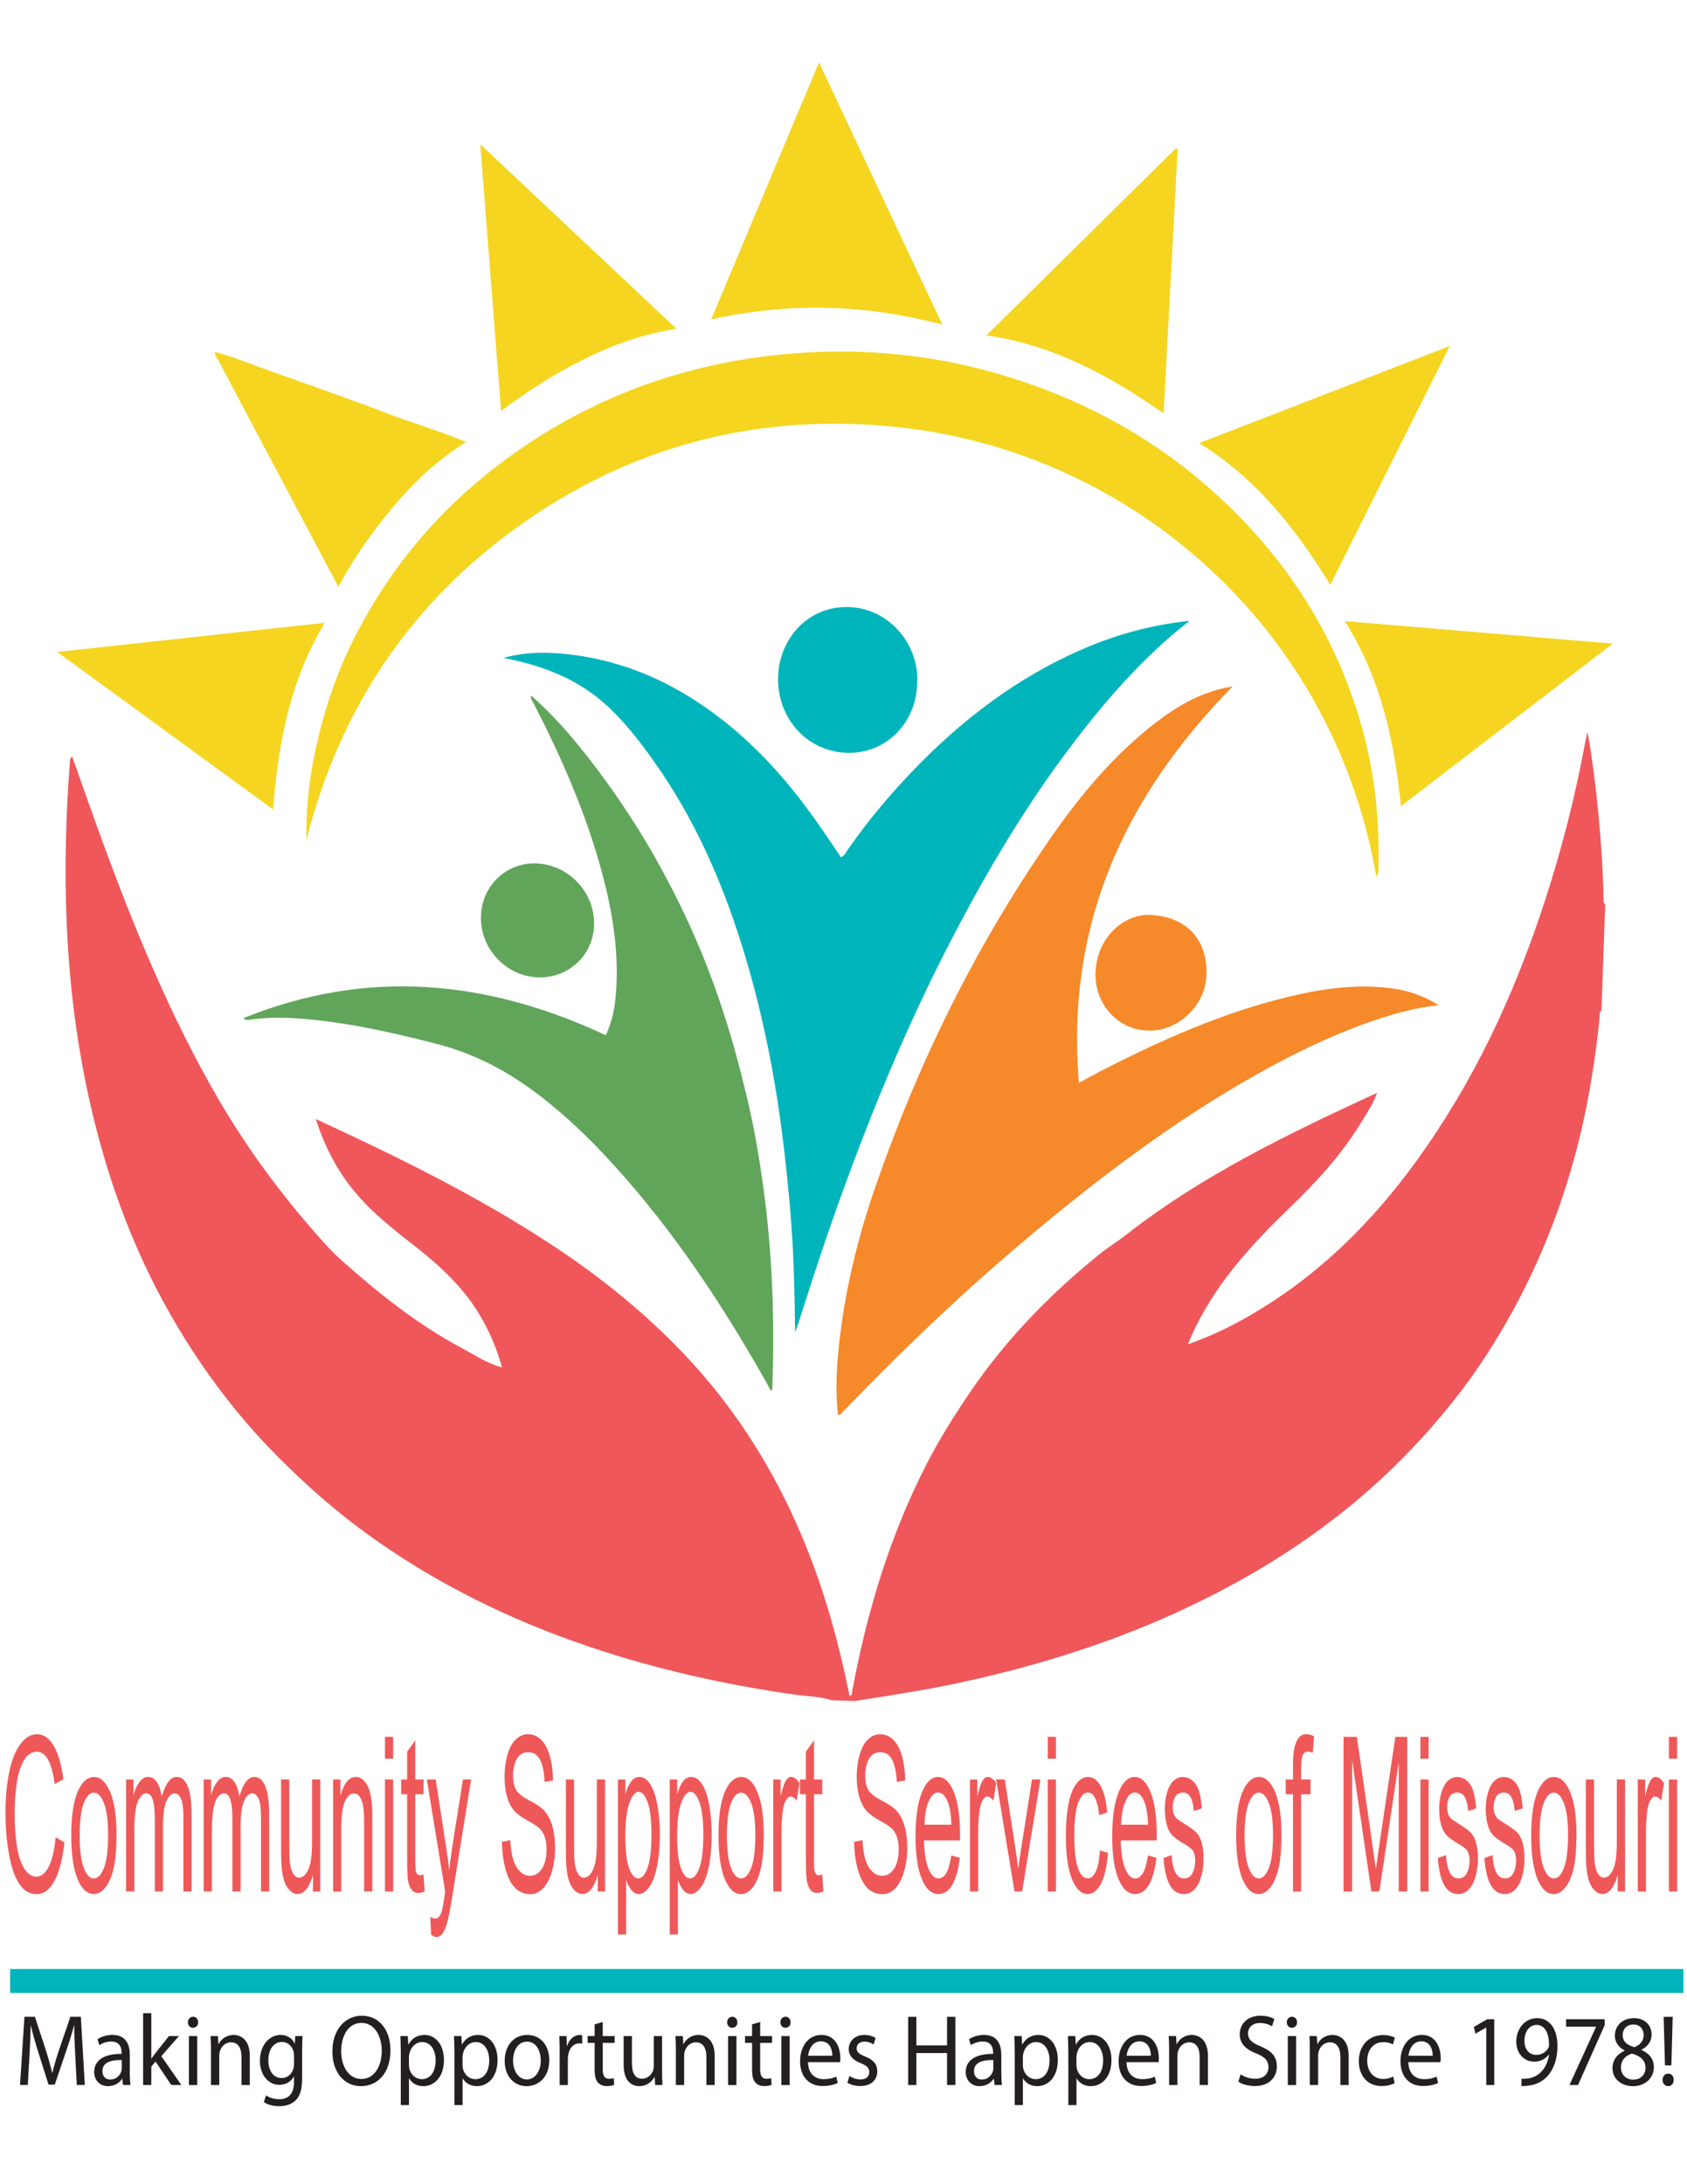 <?xml version="1.0" encoding="utf-8"?>
<svg xmlns="http://www.w3.org/2000/svg" id="Layer_1" style="enable-background:new 0 0 612 792;" version="1.1" viewBox="0 0 612 792" x="0px" y="0px">
<style type="text/css">
	.st0{fill:#F0575A;}
	.st1{fill:#00B4BC;}
	.st2{fill:#F6892A;}
	.st3{fill:#F5D520;}
	.st4{fill:#60A55A;}
	.st5{fill:#F4D420;}
	.st6{fill:#EF5859;}
	.st7{fill:#231F20;}
</style>
<g>
	<g>
		<path class="st0" d="M301.82,616.53c-4.43-1.39-9.07-1.43-13.61-2.07c-25.27-3.58-50.04-9.14-74.27-17.29&#xA;			c-29.46-9.92-56.98-23.53-82.08-41.92c-11-8.06-21.13-17.09-30.79-26.76c-15.9-15.92-29.09-33.8-40.08-53.33&#xA;			c-12.05-21.41-20.66-44.23-26.62-68.05c-5.89-23.56-9.08-47.5-10.15-71.75c-0.88-19.89-0.36-39.73,1.17-59.56&#xA;			c0.03-0.45,0.11-0.89,0.78-1.48c0.47,1.3,0.96,2.6,1.42,3.91c11.59,33.2,23.68,66.2,39.44,97.71c3.79,7.58,7.8,15.04,12.07,22.36&#xA;			c9.58,16.46,20.66,31.81,33.1,46.24c3.76,4.36,7.63,8.85,11.78,12.54c13.36,11.87,27.34,23.08,43.26,31.58&#xA;			c4.75,2.54,9.2,5.61,14.87,7.19c-1.91-7.09-4.7-13.42-8.31-19.41c-6.28-10.42-15.19-18.3-24.66-25.66&#xA;			c-8.75-6.8-17.34-13.79-23.8-22.98c-4.64-6.6-8.1-13.75-10.78-22.04c5.04,2.36,9.65,4.48,14.23,6.65&#xA;			c20.08,9.51,39.89,19.55,58.9,31.11c11.36,6.9,22.41,14.26,32.87,22.48c17.1,13.45,32.49,28.58,45.28,46.27&#xA;			c14.41,19.92,25.03,41.73,32.63,65.07c4.01,12.31,7.17,24.83,9.69,37.52c1.15,0,0.85-0.92,0.96-1.49&#xA;			c5.37-28.89,13.75-56.8,27.29-82.99c4.53-8.77,9.77-17.1,15.33-25.3c13.01-19.17,28.9-35.52,46.78-50.03&#xA;			c3.22-2.61,6.88-4.85,10.1-7.37c27.24-21.34,58.09-36.19,89.21-50.63c0.45-0.21,0.9-0.39,1.76-0.75&#xA;			c-1.64,4.35-4.05,7.89-6.29,11.5c-7.02,11.35-16.01,21.07-25.57,30.28c-14.21,13.7-27.42,28.15-35.57,46.48&#xA;			c-0.35,0.79-0.67,1.6-1.21,2.89c7.19-2.56,13.66-5.53,19.89-8.99c27.46-15.22,48.85-36.88,66.57-62.52&#xA;			c10.09-14.61,18.8-29.99,26.22-46.08c6.43-13.93,11.93-28.26,16.7-42.85c6.17-18.86,11.08-38.04,14.68-57.56&#xA;			c0.21-1.16,0.52-2.31,0.92-4.06c1.75,10.21,2.98,19.89,3.92,29.61c1.01,10.53,1.69,21.08,1.9,31.66c0.01,0.49-0.01,1,0.58,1.21&#xA;			c-0.46,12.85-0.91,25.7-1.37,38.55c-0.86,0.51-0.6,1.4-0.66,2.13c-0.7,7.97-1.82,15.89-3.14,23.78&#xA;			c-5.82,34.8-17.77,67.26-36.7,97.1c-9.43,14.86-20.58,28.33-33.01,40.71c-23.38,23.29-50.68,40.89-80.59,54.54&#xA;			c-26.53,12.11-54.27,20.45-82.79,26.33c-11.21,2.31-22.54,3.94-33.83,5.79C307.43,616.71,304.63,616.62,301.82,616.53z"/>
		<path class="st1" d="M182.67,238.55c8.58-2.38,17.24-2.17,25.83-1.01c16.83,2.26,32.16,8.57,46.15,18.09&#xA;			c12.37,8.41,23.01,18.62,32.5,30.26c6.51,7.98,12.22,16.44,17.94,24.99c1.38-0.68,1.93-2.01,2.67-3.08&#xA;			c6.69-9.59,14.15-18.55,22.18-27.04c18.42-19.46,39.33-35.46,64.16-45.96c11.8-4.99,24.07-8.24,37.43-9.69&#xA;			c-2.84,2.34-5.31,4.26-7.65,6.32c-14.39,12.65-26.61,27.26-37.96,42.62c-17.05,23.08-31.28,47.85-44.22,73.41&#xA;			c-17.81,35.19-34.94,78.27-50.18,126.48c-0.97,3.06-1.93,6.12-3.07,9.14c-0.15-10.11-0.3-20.16-0.82-30.22&#xA;			c-0.6-11.61-1.7-23.16-3.02-34.71c-2.77-24.13-7.23-47.9-14.19-71.17c-7.69-25.72-18.2-50.15-34-72.05&#xA;			c-5.32-7.38-10.95-14.58-17.88-20.51c-9.85-8.43-21.59-12.94-34.17-15.5C183.8,238.79,183.24,238.67,182.67,238.55z"/>
		<path class="st2" d="M391.41,392.64c2.87-1.55,5.1-2.81,7.37-3.98c21.9-11.28,44.29-21.31,68.35-27.15&#xA;			c12.25-2.97,24.6-4.8,37.24-3.19c5.98,0.76,11.65,2.47,17.48,6.15c-7.57,0.88-14.19,2.56-20.7,4.67&#xA;			c-13.82,4.49-26.99,10.52-39.76,17.42c-31.11,16.81-59.28,37.81-86.35,60.4c-10.59,8.84-20.97,17.95-31.05,27.34&#xA;			c-13.28,12.38-26.22,25.16-38.81,38.26c-0.26,0.27-0.44,0.68-1.18,0.41c-0.97-8.35-0.54-16.81,0.36-25.22&#xA;			c2.07-19.42,6.64-38.31,12.98-56.74c15.52-45.12,36.4-87.59,63.59-126.85c10.77-15.55,22.83-30.05,37.87-41.77&#xA;			c8.4-6.55,17.48-11.75,28.4-13.51C407.99,288.74,386.55,335.25,391.41,392.64z"/>
		<path class="st3" d="M111.17,304.57c-0.25-12.48,1.34-24.71,4.2-36.76c3.19-13.46,7.86-26.41,14.3-38.7&#xA;			c12.55-23.94,29.58-44.12,51.06-60.47c30.96-23.57,65.95-36.78,104.65-40.29c29.45-2.67,58.2,0.64,86.18,10.18&#xA;			c23.44,7.99,44.88,19.62,63.86,35.65c27.33,23.09,47,51.31,57.52,85.67c5.43,17.73,7.64,35.89,7.09,54.4&#xA;			c-0.04,1.22,0.18,2.55-0.72,3.73c-15.54-90.29-88.6-153.62-172.42-162.97c-49.43-5.51-95.11,5.54-136.08,33.9&#xA;			C149.8,217.31,123.44,256.16,111.17,304.57z"/>
		<path class="st4" d="M88.32,369.18c44.92-18.17,88.39-13.89,131.42,6.18c2.54-5.11,3.44-10.76,3.8-16.45&#xA;			c0.93-14.44-1.4-28.53-5.13-42.43c-5.82-21.66-14.8-42.04-25.06-61.9c-0.34-0.66-1-1.23-0.7-2.4&#xA;			c6.03,5.33,11.39,11.07,16.39,17.12c7.42,8.97,14.17,18.39,20.49,28.2c6.97,10.82,13.09,22.04,18.61,33.61&#xA;			c6.23,13.07,11.45,26.57,15.7,40.43c0.91,2.97,1.85,5.94,2.66,8.94c3.02,11.14,5.85,22.32,7.86,33.69&#xA;			c2.04,11.59,3.62,23.23,4.63,34.95c1.57,18.15,1.86,36.33,1.18,54.52c-0.01,0.15-0.16,0.3-0.42,0.77c-1.8-3.2-3.49-6.26-5.24-9.28&#xA;			c-16.01-27.61-33.94-53.84-55.95-77.1c-7.68-8.12-15.88-15.67-24.88-22.34c-10.69-7.91-22.27-13.83-35.24-17.16&#xA;			c-16.68-4.29-33.42-8.06-50.65-9.26c-5.63-0.39-11.26-0.35-16.87,0.44C90.21,369.81,89.41,370.2,88.32,369.18z"/>
		<path class="st3" d="M341.86,117.73c-28.04-7.47-55.6-8.16-83.85-1.92c13.07-31.13,25.95-61.84,39.1-93.18&#xA;			C312.11,54.49,326.84,85.8,341.86,117.73z"/>
		<path class="st3" d="M427.24,54.02c-1.7,31.77-3.4,63.55-5.12,95.85c-19.61-13.65-40.04-24.8-64.28-28.24&#xA;			c23.16-22.86,45.94-45.34,68.73-67.83C426.78,53.87,427.01,53.95,427.24,54.02z"/>
		<path class="st3" d="M117.8,225.83c-12.55,20.97-16.96,43.73-18.72,67.69c-26.12-19.05-51.88-37.84-78.32-57.12&#xA;			C53.51,232.84,85.38,229.37,117.8,225.83z"/>
		<path class="st3" d="M245.39,119.2c-12.16,1.93-23.07,5.85-33.56,11.06c-10.44,5.19-20.27,11.39-30.06,18.77&#xA;			c-2.52-32.3-4.99-64.02-7.54-96.7C198.22,74.88,221.58,96.83,245.39,119.2z"/>
		<path class="st3" d="M508.24,292.3c-2.46-23.79-7.28-46.33-20.37-67.08c32.46,2.72,64.43,5.41,97.2,8.16&#xA;			C559.21,253.21,533.96,272.58,508.24,292.3z"/>
		<path class="st3" d="M78.11,127.62c7.32,2.02,14.33,4.96,21.47,7.48c13.51,4.77,27.04,9.48,40.41,14.62&#xA;			c9.49,3.65,19.27,6.47,29.09,10.55c-10.33,6.44-18.86,14.45-26.43,23.49c-7.45,8.89-14.17,18.3-19.91,28.98&#xA;			c-4.05-7.61-7.84-14.72-11.61-21.83c-10.75-20.28-21.51-40.55-32.24-60.84c-0.39-0.74-1.18-1.39-0.82-2.4L78.11,127.62z"/>
		<path class="st3" d="M435.02,160.68c30.29-11.73,60.29-23.36,90.92-35.22c-14.59,29.15-28.87,57.68-43.35,86.6&#xA;			C470.09,191.74,455.77,173.44,435.02,160.68z"/>
		<path class="st1" d="M332.73,248.01c-0.51,14.67-11.81,25.65-26.01,24.94c-14.21-0.71-24.92-12.69-24.44-27.69&#xA;			c0.42-13.39,10.6-25.57,25.61-25.14C322.72,220.56,333.66,233.92,332.73,248.01z"/>
		<path class="st4" d="M174.5,331.58c0.68-11.01,9.69-19.12,20.51-18.47c11.95,0.71,21.31,11.28,20.46,23.15&#xA;			c-0.79,11.17-10.28,18.76-20.81,18.12C182.95,353.67,173.78,343.26,174.5,331.58z"/>
		<path class="st2" d="M415.99,373.68c-10.82-0.47-19.17-10.05-18.54-21.53c0.69-12.55,10.51-20.67,19.5-20.39&#xA;			c13.56,0.42,21.29,9.17,20.72,22.03C437.16,365.04,426.92,374.34,415.99,373.68z"/>
		<path class="st5" d="M78.07,127.67c-0.08,0-0.15,0-0.23,0c0.05-0.09,0.1-0.17,0.15-0.26c0.04,0.07,0.08,0.15,0.11,0.22&#xA;			L78.07,127.67z"/>
	</g>
	<g>
		<g>
			<g>
				<path class="st6" d="M20.18,666.21l3.2,1.87c-0.67,6.1-1.88,10.74-3.62,13.94c-1.74,3.2-3.88,4.8-6.4,4.8&#xA;					c-2.61,0-4.73-1.23-6.36-3.69c-1.63-2.46-2.88-6.03-3.73-10.69C2.43,667.78,2,662.76,2,657.41c0-5.84,0.48-10.93,1.44-15.28&#xA;					s2.33-7.65,4.11-9.91c1.78-2.26,3.73-3.39,5.87-3.39c2.42,0,4.46,1.43,6.11,4.29c1.65,2.86,2.8,6.87,3.45,12.05l-3.15,1.72&#xA;					c-0.56-4.08-1.37-7.05-2.44-8.91c-1.07-1.86-2.41-2.79-4.03-2.79c-1.86,0-3.41,1.03-4.66,3.1c-1.25,2.07-2.13,4.84-2.63,8.32&#xA;					c-0.51,3.48-0.76,7.07-0.76,10.77c0,4.77,0.3,8.93,0.9,12.49c0.6,3.56,1.53,6.22,2.8,7.98c1.27,1.76,2.63,2.64,4.11,2.64&#xA;					c1.79,0,3.31-1.2,4.55-3.6C18.9,674.48,19.74,670.93,20.18,666.21z"/>
				<path class="st6" d="M25.85,665.56c0-7.52,0.9-13.09,2.71-16.72c1.51-3.01,3.35-4.51,5.51-4.51c2.41,0,4.38,1.83,5.91,5.49&#xA;					c1.53,3.66,2.29,8.71,2.29,15.17c0,5.23-0.34,9.34-1.01,12.34s-1.66,5.32-2.95,6.98c-1.29,1.66-2.7,2.49-4.23,2.49&#xA;					c-2.45,0-4.44-1.82-5.95-5.47C26.6,677.67,25.85,672.42,25.85,665.56z M28.9,665.56c0,5.2,0.49,9.1,1.47,11.69&#xA;					c0.98,2.59,2.21,3.88,3.7,3.88c1.47,0,2.7-1.3,3.68-3.9c0.98-2.6,1.47-6.57,1.47-11.9c0-5.02-0.49-8.83-1.48-11.42&#xA;					c-0.98-2.59-2.21-3.88-3.67-3.88c-1.48,0-2.72,1.29-3.7,3.86C29.39,656.46,28.9,660.35,28.9,665.56z"/>
				<path class="st6" d="M45.75,685.87v-40.63h2.66v5.7c0.55-1.99,1.28-3.59,2.19-4.8c0.91-1.21,1.95-1.82,3.12-1.82&#xA;					c1.3,0,2.36,0.62,3.19,1.87c0.83,1.25,1.42,3,1.76,5.24c1.39-4.74,3.19-7.11,5.41-7.11c1.74,0,3.07,1.11,4.01,3.35&#xA;					c0.93,2.23,1.4,5.67,1.4,10.31v27.89h-2.95v-25.59c0-2.75-0.1-4.74-0.29-5.95c-0.19-1.21-0.54-2.19-1.05-2.93&#xA;					s-1.1-1.11-1.78-1.11c-1.23,0-2.26,0.95-3.07,2.85c-0.81,1.9-1.22,4.94-1.22,9.13v23.6h-2.97v-26.4c0-3.06-0.24-5.36-0.73-6.89&#xA;					c-0.48-1.53-1.28-2.3-2.38-2.3c-0.84,0-1.61,0.51-2.32,1.53c-0.71,1.02-1.22,2.51-1.54,4.47c-0.32,1.97-0.48,4.8-0.48,8.49&#xA;					v21.08H45.75z"/>
				<path class="st6" d="M73.9,685.87v-40.63h2.66v5.7c0.55-1.99,1.28-3.59,2.19-4.8s1.95-1.82,3.12-1.82c1.3,0,2.36,0.62,3.19,1.87&#xA;					c0.83,1.25,1.42,3,1.76,5.24c1.39-4.74,3.19-7.11,5.41-7.11c1.74,0,3.07,1.11,4.01,3.35c0.93,2.23,1.4,5.67,1.4,10.31v27.89&#xA;					h-2.95v-25.59c0-2.75-0.1-4.74-0.29-5.95c-0.19-1.21-0.54-2.19-1.05-2.93s-1.1-1.11-1.78-1.11c-1.23,0-2.26,0.95-3.07,2.85&#xA;					c-0.81,1.9-1.22,4.94-1.22,9.13v23.6h-2.97v-26.4c0-3.06-0.24-5.36-0.73-6.89c-0.48-1.53-1.28-2.3-2.38-2.3&#xA;					c-0.84,0-1.61,0.51-2.32,1.53s-1.22,2.51-1.54,4.47c-0.32,1.97-0.48,4.8-0.48,8.49v21.08H73.9z"/>
				<path class="st6" d="M113.53,685.87v-5.97c-1.36,4.59-3.22,6.88-5.56,6.88c-1.03,0-2-0.46-2.9-1.38c-0.9-0.92-1.56-2.07-2-3.46&#xA;					c-0.44-1.39-0.74-3.09-0.92-5.11c-0.12-1.35-0.18-3.49-0.18-6.43v-25.17h2.97v22.53c0,3.6,0.06,6.02,0.18,7.27&#xA;					c0.19,1.81,0.58,3.23,1.19,4.27c0.6,1.03,1.35,1.55,2.24,1.55s1.73-0.53,2.51-1.59c0.78-1.06,1.33-2.5,1.66-4.32&#xA;					c0.32-1.82,0.49-4.47,0.49-7.94v-21.77h2.97v40.63H113.53z"/>
				<path class="st6" d="M120.84,685.87v-40.63h2.67v5.78c1.29-4.46,3.15-6.69,5.58-6.69c1.06,0,2.03,0.44,2.91,1.32&#xA;					c0.88,0.88,1.55,2.03,1.99,3.46c0.44,1.43,0.75,3.12,0.92,5.09c0.11,1.28,0.16,3.51,0.16,6.69v24.98h-2.97v-24.71&#xA;					c0-2.8-0.12-4.9-0.35-6.29c-0.23-1.39-0.64-2.5-1.23-3.33s-1.28-1.24-2.07-1.24c-1.27,0-2.36,0.93-3.28,2.79&#xA;					c-0.92,1.86-1.38,5.39-1.38,10.6v22.19H120.84z"/>
				<path class="st6" d="M139.66,637.71v-7.92h2.97v7.92H139.66z M139.66,685.87v-40.63h2.97v40.63H139.66z"/>
				<path class="st6" d="M153.63,679.71l0.43,6.08c-0.84,0.41-1.58,0.61-2.24,0.61c-1.08,0-1.92-0.4-2.51-1.19s-1.01-1.83-1.25-3.12&#xA;					c-0.24-1.29-0.36-4-0.36-8.13V650.6h-2.18v-5.36h2.18v-10.06l2.95-4.13v14.19h2.99v5.36h-2.99v23.76c0,1.96,0.05,3.23,0.16,3.79&#xA;					c0.1,0.56,0.27,1.01,0.51,1.34c0.24,0.33,0.57,0.5,1.02,0.5C152.66,679.98,153.09,679.89,153.63,679.71z"/>
				<path class="st6" d="M156.41,701.52l-0.33-6.46c0.65,0.41,1.22,0.61,1.7,0.61c0.66,0,1.19-0.25,1.58-0.77&#xA;					c0.4-0.51,0.72-1.22,0.97-2.14c0.19-0.69,0.49-2.4,0.91-5.13c0.05-0.38,0.14-0.94,0.26-1.68l-6.65-40.7h3.2l3.65,23.53&#xA;					c0.47,2.98,0.9,6.12,1.27,9.41c0.34-3.16,0.75-6.25,1.22-9.26l3.75-23.68h2.97l-6.67,41.32c-0.71,4.46-1.27,7.54-1.67,9.22&#xA;					c-0.53,2.27-1.13,3.93-1.81,4.99c-0.68,1.06-1.5,1.59-2.44,1.59C157.75,702.36,157.11,702.08,156.41,701.52z"/>
				<path class="st6" d="M182.11,667.85l3.02-0.61c0.14,2.8,0.48,5.11,1,6.91c0.52,1.8,1.33,3.25,2.43,4.36&#xA;					c1.1,1.11,2.34,1.66,3.71,1.66c1.22,0,2.3-0.42,3.24-1.26c0.93-0.84,1.63-2,2.09-3.46c0.46-1.47,0.68-3.07,0.68-4.8&#xA;					c0-1.76-0.22-3.3-0.66-4.61c-0.44-1.31-1.17-2.42-2.18-3.31c-0.65-0.59-2.08-1.5-4.31-2.74c-2.22-1.24-3.78-2.4-4.67-3.5&#xA;					c-1.15-1.4-2.02-3.14-2.58-5.22c-0.57-2.08-0.85-4.41-0.85-6.98c0-2.83,0.35-5.48,1.04-7.94c0.69-2.46,1.71-4.33,3.04-5.61&#xA;					c1.33-1.27,2.81-1.91,4.44-1.91c1.79,0,3.37,0.67,4.74,2.01c1.37,1.34,2.42,3.31,3.16,5.91c0.74,2.6,1.13,5.55,1.19,8.84&#xA;					l-3.07,0.53c-0.16-3.54-0.72-6.22-1.67-8.03c-0.95-1.81-2.36-2.72-4.22-2.72c-1.94,0-3.35,0.82-4.23,2.47&#xA;					c-0.89,1.64-1.33,3.63-1.33,5.95c0,2.01,0.31,3.67,0.94,4.97c0.62,1.3,2.22,2.63,4.83,4c2.6,1.37,4.39,2.56,5.35,3.58&#xA;					c1.41,1.51,2.45,3.41,3.12,5.72c0.67,2.31,1.01,4.97,1.01,7.98c0,2.98-0.37,5.8-1.11,8.44c-0.74,2.64-1.8,4.69-3.18,6.16&#xA;					c-1.38,1.46-2.93,2.2-4.66,2.2c-2.19,0-4.02-0.74-5.5-2.22c-1.48-1.48-2.64-3.71-3.48-6.68&#xA;					C182.6,674.96,182.16,671.6,182.11,667.85z"/>
				<path class="st6" d="M216.85,685.87v-5.97c-1.36,4.59-3.22,6.88-5.56,6.88c-1.03,0-2-0.46-2.9-1.38c-0.9-0.92-1.56-2.07-2-3.46&#xA;					c-0.44-1.39-0.74-3.09-0.92-5.11c-0.12-1.35-0.18-3.49-0.18-6.43v-25.17h2.97v22.53c0,3.6,0.06,6.02,0.18,7.27&#xA;					c0.19,1.81,0.58,3.23,1.19,4.27c0.6,1.03,1.35,1.55,2.24,1.55s1.73-0.53,2.51-1.59c0.78-1.06,1.33-2.5,1.66-4.32&#xA;					c0.32-1.82,0.49-4.47,0.49-7.94v-21.77h2.97v40.63H216.85z"/>
				<path class="st6" d="M224.16,701.44v-56.2h2.71v5.28c0.64-2.07,1.36-3.62,2.16-4.65c0.8-1.03,1.78-1.55,2.92-1.55&#xA;					c1.5,0,2.82,0.89,3.96,2.68c1.14,1.79,2.01,4.31,2.59,7.56c0.58,3.25,0.88,6.82,0.88,10.69c0,4.16-0.32,7.9-0.97,11.23&#xA;					c-0.64,3.33-1.58,5.88-2.8,7.65c-1.23,1.77-2.52,2.66-3.87,2.66c-0.99,0-1.88-0.48-2.67-1.45c-0.79-0.97-1.43-2.19-1.94-3.67&#xA;					v19.78H224.16z M226.85,665.79c0,5.23,0.46,9.09,1.37,11.59c0.91,2.5,2.02,3.75,3.32,3.75c1.32,0,2.45-1.3,3.39-3.88&#xA;					c0.94-2.59,1.41-6.6,1.41-12.03c0-5.18-0.46-9.06-1.38-11.63c-0.92-2.57-2.02-3.86-3.29-3.86c-1.27,0-2.38,1.37-3.36,4.11&#xA;					C227.34,656.57,226.85,660.56,226.85,665.79z"/>
				<path class="st6" d="M242.96,701.44v-56.2h2.71v5.28c0.64-2.07,1.36-3.62,2.16-4.65c0.8-1.03,1.78-1.55,2.92-1.55&#xA;					c1.5,0,2.82,0.89,3.96,2.68c1.14,1.79,2.01,4.31,2.59,7.56c0.58,3.25,0.88,6.82,0.88,10.69c0,4.16-0.32,7.9-0.97,11.23&#xA;					c-0.64,3.33-1.58,5.88-2.8,7.65c-1.23,1.77-2.52,2.66-3.87,2.66c-0.99,0-1.88-0.48-2.67-1.45c-0.79-0.97-1.43-2.19-1.94-3.67&#xA;					v19.78H242.96z M245.65,665.79c0,5.23,0.46,9.09,1.37,11.59c0.91,2.5,2.02,3.75,3.32,3.75c1.32,0,2.45-1.3,3.39-3.88&#xA;					c0.94-2.59,1.41-6.6,1.41-12.03c0-5.18-0.46-9.06-1.38-11.63c-0.92-2.57-2.02-3.86-3.29-3.86c-1.27,0-2.38,1.37-3.36,4.11&#xA;					C246.13,656.57,245.65,660.56,245.65,665.79z"/>
				<path class="st6" d="M260.65,665.56c0-7.52,0.9-13.09,2.71-16.72c1.51-3.01,3.35-4.51,5.51-4.51c2.41,0,4.38,1.83,5.91,5.49&#xA;					c1.53,3.66,2.29,8.71,2.29,15.17c0,5.23-0.34,9.34-1.01,12.34c-0.68,3-1.66,5.32-2.95,6.98c-1.29,1.66-2.7,2.49-4.23,2.49&#xA;					c-2.45,0-4.44-1.82-5.95-5.47C261.4,677.67,260.65,672.42,260.65,665.56z M263.7,665.56c0,5.2,0.49,9.1,1.47,11.69&#xA;					c0.98,2.59,2.21,3.88,3.7,3.88c1.47,0,2.7-1.3,3.68-3.9c0.98-2.6,1.47-6.57,1.47-11.9c0-5.02-0.49-8.83-1.48-11.42&#xA;					c-0.98-2.59-2.21-3.88-3.67-3.88c-1.48,0-2.72,1.29-3.7,3.86C264.19,656.46,263.7,660.35,263.7,665.56z"/>
				<path class="st6" d="M280.52,685.87v-40.63h2.67v6.16c0.68-2.88,1.31-4.78,1.89-5.7c0.58-0.92,1.21-1.38,1.91-1.38&#xA;					c1,0,2.02,0.74,3.05,2.22l-1.02,6.39c-0.73-1-1.45-1.49-2.18-1.49c-0.65,0-1.23,0.45-1.75,1.36c-0.52,0.91-0.89,2.16-1.11,3.77&#xA;					c-0.33,2.45-0.49,5.13-0.49,8.03v21.27H280.52z"/>
				<path class="st6" d="M298.29,679.71l0.43,6.08c-0.84,0.41-1.58,0.61-2.24,0.61c-1.08,0-1.92-0.4-2.51-1.19s-1.01-1.83-1.25-3.12&#xA;					c-0.24-1.29-0.36-4-0.36-8.13V650.6h-2.18v-5.36h2.18v-10.06l2.95-4.13v14.19h2.99v5.36h-2.99v23.76c0,1.96,0.05,3.23,0.16,3.79&#xA;					c0.1,0.56,0.27,1.01,0.51,1.34c0.24,0.33,0.57,0.5,1.02,0.5C297.31,679.98,297.75,679.89,298.29,679.71z"/>
				<path class="st6" d="M309.87,667.85l3.02-0.61c0.14,2.8,0.48,5.11,1,6.91c0.52,1.8,1.33,3.25,2.43,4.36&#xA;					c1.1,1.11,2.34,1.66,3.71,1.66c1.22,0,2.3-0.42,3.23-1.26c0.93-0.84,1.63-2,2.09-3.46c0.46-1.47,0.68-3.07,0.68-4.8&#xA;					c0-1.76-0.22-3.3-0.66-4.61c-0.44-1.31-1.17-2.42-2.18-3.31c-0.65-0.59-2.08-1.5-4.3-2.74c-2.22-1.24-3.78-2.4-4.67-3.5&#xA;					c-1.15-1.4-2.02-3.14-2.58-5.22c-0.57-2.08-0.85-4.41-0.85-6.98c0-2.83,0.35-5.48,1.04-7.94c0.69-2.46,1.71-4.33,3.04-5.61&#xA;					c1.33-1.27,2.81-1.91,4.44-1.91c1.79,0,3.37,0.67,4.74,2.01c1.37,1.34,2.42,3.31,3.16,5.91c0.74,2.6,1.13,5.55,1.19,8.84&#xA;					l-3.07,0.53c-0.16-3.54-0.72-6.22-1.67-8.03c-0.95-1.81-2.36-2.72-4.22-2.72c-1.94,0-3.35,0.82-4.23,2.47&#xA;					c-0.89,1.64-1.33,3.63-1.33,5.95c0,2.01,0.31,3.67,0.94,4.97c0.62,1.3,2.23,2.63,4.83,4c2.6,1.37,4.39,2.56,5.36,3.58&#xA;					c1.41,1.51,2.45,3.41,3.12,5.72c0.67,2.31,1.01,4.97,1.01,7.98c0,2.98-0.37,5.8-1.11,8.44c-0.74,2.64-1.8,4.69-3.17,6.16&#xA;					c-1.38,1.46-2.93,2.2-4.66,2.2c-2.19,0-4.02-0.74-5.5-2.22c-1.48-1.48-2.64-3.71-3.48-6.68&#xA;					C310.36,674.96,309.91,671.6,309.87,667.85z"/>
				<path class="st6" d="M345.12,672.79l3.07,0.88c-0.49,4.16-1.38,7.39-2.69,9.68c-1.31,2.3-2.98,3.44-5.02,3.44&#xA;					c-2.56,0-4.6-1.83-6.1-5.49c-1.5-3.66-2.25-8.79-2.25-15.4c0-6.83,0.76-12.14,2.28-15.91c1.52-3.77,3.49-5.66,5.91-5.66&#xA;					c2.34,0,4.26,1.85,5.74,5.55c1.49,3.7,2.23,8.9,2.23,15.61c0,0.41,0,1.02-0.01,1.84H335.2c0.11,4.46,0.65,7.88,1.63,10.25&#xA;					c0.98,2.37,2.2,3.56,3.67,3.56c1.09,0,2.02-0.66,2.79-1.99C344.06,677.81,344.67,675.7,345.12,672.79z M335.37,661.65h9.78&#xA;					c-0.13-3.42-0.51-5.98-1.12-7.69c-0.94-2.65-2.17-3.98-3.68-3.98c-1.36,0-2.51,1.06-3.44,3.17&#xA;					C335.98,655.28,335.46,658.11,335.37,661.65z"/>
				<path class="st6" d="M351.88,685.87v-40.63h2.67v6.16c0.68-2.88,1.31-4.78,1.89-5.7s1.21-1.38,1.91-1.38&#xA;					c1,0,2.02,0.74,3.05,2.22l-1.02,6.39c-0.73-1-1.45-1.49-2.18-1.49c-0.65,0-1.23,0.45-1.75,1.36c-0.52,0.91-0.89,2.16-1.11,3.77&#xA;					c-0.33,2.45-0.49,5.13-0.49,8.03v21.27H351.88z"/>
				<path class="st6" d="M368.04,685.87l-6.67-40.63h3.13l3.76,24.33c0.41,2.63,0.78,5.36,1.12,8.19c0.26-2.14,0.63-4.72,1.11-7.73&#xA;					l3.9-24.79h3.05l-6.64,40.63H368.04z"/>
				<path class="st6" d="M380.09,637.71v-7.92h2.97v7.92H380.09z M380.09,685.87v-40.63h2.97v40.63H380.09z"/>
				<path class="st6" d="M399.01,670.99l2.92,0.88c-0.32,4.67-1.14,8.32-2.45,10.96c-1.31,2.64-2.93,3.96-4.84,3.96&#xA;					c-2.4,0-4.32-1.82-5.78-5.45c-1.46-3.63-2.19-8.84-2.19-15.63c0-4.39,0.31-8.22,0.94-11.52c0.63-3.29,1.58-5.76,2.86-7.4&#xA;					c1.28-1.64,2.68-2.47,4.18-2.47c1.9,0,3.46,1.11,4.67,3.35c1.21,2.23,1.99,5.4,2.33,9.51l-2.89,1.03&#xA;					c-0.27-2.73-0.76-4.78-1.46-6.16c-0.7-1.38-1.54-2.07-2.53-2.07c-1.5,0-2.71,1.24-3.65,3.73c-0.93,2.49-1.4,6.42-1.4,11.8&#xA;					c0,5.46,0.45,9.43,1.35,11.9c0.9,2.48,2.08,3.71,3.53,3.71c1.16,0,2.14-0.83,2.92-2.49&#xA;					C398.31,676.98,398.8,674.43,399.01,670.99z"/>
				<path class="st6" d="M416.47,672.79l3.07,0.88c-0.49,4.16-1.38,7.39-2.69,9.68c-1.31,2.3-2.98,3.44-5.02,3.44&#xA;					c-2.56,0-4.6-1.83-6.1-5.49c-1.5-3.66-2.25-8.79-2.25-15.4c0-6.83,0.76-12.14,2.28-15.91c1.52-3.77,3.49-5.66,5.91-5.66&#xA;					c2.34,0,4.26,1.85,5.74,5.55c1.49,3.7,2.23,8.9,2.23,15.61c0,0.41,0,1.02-0.01,1.84h-13.07c0.11,4.46,0.65,7.88,1.63,10.25&#xA;					c0.98,2.37,2.2,3.56,3.67,3.56c1.09,0,2.02-0.66,2.79-1.99C415.41,677.81,416.02,675.7,416.47,672.79z M406.72,661.65h9.78&#xA;					c-0.13-3.42-0.51-5.98-1.12-7.69c-0.94-2.65-2.17-3.98-3.68-3.98c-1.36,0-2.51,1.06-3.44,3.17&#xA;					C407.33,655.28,406.82,658.11,406.72,661.65z"/>
				<path class="st6" d="M422.08,673.74l2.94-1.07c0.17,2.73,0.63,4.82,1.38,6.27c0.75,1.45,1.81,2.18,3.16,2.18&#xA;					c1.37,0,2.38-0.64,3.04-1.93c0.66-1.29,0.99-2.8,0.99-4.53c0-1.56-0.29-2.78-0.88-3.67c-0.41-0.61-1.42-1.39-3.04-2.33&#xA;					c-2.18-1.27-3.69-2.38-4.53-3.31s-1.48-2.22-1.92-3.86c-0.43-1.64-0.65-3.46-0.65-5.45c0-1.81,0.18-3.49,0.54-5.03&#xA;					c0.36-1.54,0.84-2.82,1.46-3.84c0.46-0.79,1.09-1.46,1.89-2.01c0.8-0.55,1.65-0.82,2.57-0.82c1.37,0,2.58,0.46,3.62,1.38&#xA;					c1.04,0.92,1.81,2.16,2.3,3.73c0.49,1.57,0.84,3.67,1.02,6.29l-2.9,0.92c-0.13-2.09-0.51-3.72-1.15-4.9&#xA;					c-0.63-1.17-1.53-1.76-2.68-1.76c-1.36,0-2.34,0.52-2.92,1.57c-0.58,1.05-0.88,2.27-0.88,3.67c0,0.89,0.12,1.7,0.36,2.41&#xA;					c0.24,0.74,0.62,1.35,1.14,1.84c0.3,0.25,1.17,0.84,2.62,1.76c2.1,1.3,3.57,2.37,4.4,3.2c0.83,0.83,1.48,2.03,1.96,3.61&#xA;					c0.47,1.58,0.71,3.54,0.71,5.89c0,2.3-0.29,4.46-0.86,6.48c-0.58,2.03-1.41,3.6-2.5,4.71c-1.09,1.11-2.32,1.66-3.7,1.66&#xA;					c-2.28,0-4.01-1.09-5.21-3.29C423.17,681.31,422.41,678.05,422.08,673.74z"/>
				<path class="st6" d="M448.45,665.56c0-7.52,0.9-13.09,2.71-16.72c1.51-3.01,3.34-4.51,5.51-4.51c2.41,0,4.38,1.83,5.91,5.49&#xA;					c1.53,3.66,2.29,8.71,2.29,15.17c0,5.23-0.34,9.34-1.01,12.34c-0.68,3-1.66,5.32-2.96,6.98c-1.29,1.66-2.7,2.49-4.23,2.49&#xA;					c-2.45,0-4.44-1.82-5.95-5.47C449.21,677.67,448.45,672.42,448.45,665.56z M451.5,665.56c0,5.2,0.49,9.1,1.47,11.69&#xA;					c0.98,2.59,2.21,3.88,3.7,3.88c1.47,0,2.7-1.3,3.68-3.9c0.98-2.6,1.47-6.57,1.47-11.9c0-5.02-0.49-8.83-1.48-11.42&#xA;					c-0.99-2.59-2.21-3.88-3.67-3.88c-1.49,0-2.72,1.29-3.7,3.86C452,656.46,451.5,660.35,451.5,665.56z"/>
				<path class="st6" d="M469.06,685.87V650.6h-2.63v-5.36h2.63v-4.32c0-2.73,0.1-4.76,0.31-6.08c0.29-1.78,0.79-3.23,1.51-4.34&#xA;					s1.73-1.67,3.03-1.67c0.83,0,1.76,0.23,2.77,0.69l-0.44,6.01c-0.62-0.26-1.2-0.38-1.75-0.38c-0.9,0-1.54,0.45-1.92,1.34&#xA;					c-0.37,0.89-0.56,2.56-0.56,5.01v3.75h3.42v5.36h-3.42v35.27H469.06z"/>
				<path class="st6" d="M487.41,685.87v-56.08h4.82l5.73,39.71c0.53,3.7,0.91,6.46,1.16,8.3c0.27-2.04,0.7-5.04,1.29-8.99&#xA;					l5.79-39.02h4.31v56.08h-3.08v-46.94l-7.03,46.94h-2.89l-7-47.75v47.75H487.41z"/>
				<path class="st6" d="M515.3,637.71v-7.92h2.97v7.92H515.3z M515.3,685.87v-40.63h2.97v40.63H515.3z"/>
				<path class="st6" d="M521.61,673.74l2.94-1.07c0.17,2.73,0.63,4.82,1.38,6.27c0.75,1.45,1.81,2.18,3.16,2.18&#xA;					c1.37,0,2.38-0.64,3.04-1.93c0.66-1.29,0.99-2.8,0.99-4.53c0-1.56-0.29-2.78-0.88-3.67c-0.41-0.61-1.42-1.39-3.04-2.33&#xA;					c-2.18-1.27-3.69-2.38-4.53-3.31c-0.84-0.93-1.48-2.22-1.92-3.86c-0.43-1.64-0.65-3.46-0.65-5.45c0-1.81,0.18-3.49,0.54-5.03&#xA;					c0.36-1.54,0.84-2.82,1.46-3.84c0.46-0.79,1.09-1.46,1.89-2.01c0.8-0.55,1.65-0.82,2.57-0.82c1.37,0,2.58,0.46,3.62,1.38&#xA;					c1.04,0.92,1.81,2.16,2.3,3.73c0.49,1.57,0.84,3.67,1.02,6.29l-2.9,0.92c-0.13-2.09-0.51-3.72-1.15-4.9&#xA;					c-0.63-1.17-1.53-1.76-2.68-1.76c-1.36,0-2.34,0.52-2.92,1.57c-0.58,1.05-0.88,2.27-0.88,3.67c0,0.89,0.12,1.7,0.36,2.41&#xA;					c0.24,0.74,0.62,1.35,1.14,1.84c0.3,0.25,1.17,0.84,2.62,1.76c2.1,1.3,3.57,2.37,4.4,3.2c0.83,0.83,1.48,2.03,1.96,3.61&#xA;					c0.47,1.58,0.71,3.54,0.71,5.89c0,2.3-0.29,4.46-0.86,6.48c-0.58,2.03-1.41,3.6-2.5,4.71c-1.09,1.11-2.32,1.66-3.7,1.66&#xA;					c-2.28,0-4.01-1.09-5.21-3.29S521.93,678.05,521.61,673.74z"/>
				<path class="st6" d="M538.5,673.74l2.94-1.07c0.17,2.73,0.63,4.82,1.38,6.27c0.75,1.45,1.81,2.18,3.16,2.18&#xA;					c1.37,0,2.38-0.64,3.04-1.93c0.66-1.29,0.99-2.8,0.99-4.53c0-1.56-0.29-2.78-0.88-3.67c-0.41-0.61-1.42-1.39-3.04-2.33&#xA;					c-2.18-1.27-3.69-2.38-4.53-3.31s-1.48-2.22-1.92-3.86c-0.43-1.64-0.65-3.46-0.65-5.45c0-1.81,0.18-3.49,0.54-5.03&#xA;					c0.36-1.54,0.84-2.82,1.46-3.84c0.46-0.79,1.09-1.46,1.89-2.01c0.8-0.55,1.65-0.82,2.57-0.82c1.37,0,2.58,0.46,3.62,1.38&#xA;					c1.04,0.92,1.81,2.16,2.3,3.73c0.49,1.57,0.84,3.67,1.02,6.29l-2.9,0.92c-0.13-2.09-0.51-3.72-1.15-4.9&#xA;					c-0.63-1.17-1.53-1.76-2.68-1.76c-1.36,0-2.34,0.52-2.92,1.57c-0.58,1.05-0.88,2.27-0.88,3.67c0,0.89,0.12,1.7,0.36,2.41&#xA;					c0.24,0.74,0.62,1.35,1.14,1.84c0.3,0.25,1.17,0.84,2.62,1.76c2.1,1.3,3.57,2.37,4.4,3.2c0.83,0.83,1.48,2.03,1.96,3.61&#xA;					c0.47,1.58,0.71,3.54,0.71,5.89c0,2.3-0.29,4.46-0.86,6.48c-0.58,2.03-1.41,3.6-2.5,4.71c-1.09,1.11-2.32,1.66-3.7,1.66&#xA;					c-2.28,0-4.01-1.09-5.21-3.29S538.83,678.05,538.5,673.74z"/>
				<path class="st6" d="M555.48,665.56c0-7.52,0.9-13.09,2.71-16.72c1.51-3.01,3.34-4.51,5.51-4.51c2.41,0,4.38,1.83,5.91,5.49&#xA;					c1.53,3.66,2.29,8.71,2.29,15.17c0,5.23-0.34,9.34-1.01,12.34c-0.68,3-1.66,5.32-2.96,6.98c-1.29,1.66-2.7,2.49-4.23,2.49&#xA;					c-2.45,0-4.44-1.82-5.95-5.47C556.24,677.67,555.48,672.42,555.48,665.56z M558.53,665.56c0,5.2,0.49,9.1,1.47,11.69&#xA;					c0.98,2.59,2.21,3.88,3.7,3.88c1.47,0,2.7-1.3,3.68-3.9c0.98-2.6,1.47-6.57,1.47-11.9c0-5.02-0.49-8.83-1.48-11.42&#xA;					c-0.99-2.59-2.21-3.88-3.67-3.88c-1.49,0-2.72,1.29-3.7,3.86C559.02,656.46,558.53,660.35,558.53,665.56z"/>
				<path class="st6" d="M586.87,685.87v-5.97c-1.36,4.59-3.22,6.88-5.56,6.88c-1.04,0-2-0.46-2.9-1.38c-0.9-0.92-1.56-2.07-2-3.46&#xA;					c-0.44-1.39-0.74-3.09-0.92-5.11c-0.12-1.35-0.18-3.49-0.18-6.43v-25.17h2.97v22.53c0,3.6,0.06,6.02,0.18,7.27&#xA;					c0.19,1.81,0.58,3.23,1.19,4.27c0.6,1.03,1.35,1.55,2.24,1.55c0.89,0,1.73-0.53,2.51-1.59c0.78-1.06,1.33-2.5,1.66-4.32&#xA;					c0.32-1.82,0.49-4.47,0.49-7.94v-21.77h2.97v40.63H586.87z"/>
				<path class="st6" d="M594.14,685.87v-40.63h2.67v6.16c0.68-2.88,1.31-4.78,1.89-5.7c0.58-0.92,1.21-1.38,1.91-1.38&#xA;					c1,0,2.02,0.74,3.05,2.22l-1.02,6.39c-0.73-1-1.45-1.49-2.18-1.49c-0.65,0-1.23,0.45-1.75,1.36c-0.52,0.91-0.89,2.16-1.11,3.77&#xA;					c-0.33,2.45-0.49,5.13-0.49,8.03v21.27H594.14z"/>
				<path class="st6" d="M605.45,637.71v-7.92h2.97v7.92H605.45z M605.45,685.87v-40.63h2.97v40.63H605.45z"/>
			</g>
		</g>
		<g>
			<path class="st7" d="M27.29,745.18c-0.17-3.45-0.38-7.59-0.34-10.68h-0.1c-0.79,2.9-1.74,5.98-2.91,9.39l-4.07,12h-2.26&#xA;				l-3.73-11.78c-1.09-3.49-2.02-6.68-2.67-9.61h-0.07c-0.07,3.08-0.24,7.23-0.44,10.93l-0.62,10.6H7.26l1.61-24.73h3.79l3.93,11.96&#xA;				c0.96,3.05,1.74,5.76,2.32,8.33h0.1c0.58-2.49,1.4-5.21,2.43-8.33l4.1-11.96h3.79l1.44,24.73h-2.91L27.29,745.18z"/>
			<path class="st7" d="M44.62,756.05l-0.24-2.24h-0.1c-0.92,1.39-2.7,2.64-5.06,2.64c-3.35,0-5.06-2.53-5.06-5.1&#xA;				c0-4.29,3.56-6.64,9.95-6.61v-0.37c0-1.47-0.38-4.11-3.76-4.11c-1.54,0-3.14,0.51-4.31,1.32l-0.68-2.13&#xA;				c1.37-0.95,3.35-1.58,5.44-1.58c5.06,0,6.29,3.71,6.29,7.26v6.64c0,1.54,0.07,3.05,0.27,4.26H44.62z M44.17,746.98&#xA;				c-3.28-0.07-7.01,0.55-7.01,4c0,2.09,1.3,3.08,2.84,3.08c2.15,0,3.52-1.47,4-2.97c0.1-0.33,0.17-0.7,0.17-1.03V746.98z"/>
			<path class="st7" d="M54.9,746.43h0.07c0.41-0.63,0.99-1.4,1.47-2.02l4.85-6.13h3.62l-6.39,7.3l7.28,10.46h-3.66l-5.71-8.51&#xA;				l-1.54,1.83v6.68h-2.97v-26.05h2.97V746.43z"/>
			<path class="st7" d="M71.89,733.3c0.03,1.1-0.72,1.98-1.91,1.98c-1.06,0-1.81-0.88-1.81-1.98c0-1.14,0.79-2.02,1.88-2.02&#xA;				C71.17,731.28,71.89,732.16,71.89,733.3z M68.54,756.05v-17.76h3.01v17.76H68.54z"/>
			<path class="st7" d="M76.53,743.09c0-1.83-0.03-3.34-0.14-4.81h2.67l0.17,2.94h0.07c0.82-1.69,2.73-3.34,5.47-3.34&#xA;				c2.29,0,5.85,1.47,5.85,7.56v10.6h-3.01v-10.24c0-2.86-0.99-5.25-3.83-5.25c-1.98,0-3.52,1.51-4.03,3.3&#xA;				c-0.14,0.4-0.21,0.96-0.21,1.51v10.68h-3.01V743.09z"/>
			<path class="st7" d="M109.75,738.29c-0.07,1.28-0.14,2.71-0.14,4.88v10.31c0,4.07-0.75,6.57-2.36,8.11&#xA;				c-1.61,1.61-3.93,2.13-6.02,2.13c-1.98,0-4.17-0.51-5.5-1.47l0.75-2.46c1.09,0.74,2.8,1.4,4.85,1.4c3.08,0,5.33-1.72,5.33-6.2&#xA;				V753h-0.07c-0.92,1.65-2.7,2.97-5.26,2.97c-4.1,0-7.04-3.74-7.04-8.66c0-6.02,3.66-9.43,7.45-9.43c2.87,0,4.44,1.61,5.16,3.08&#xA;				h0.07l0.14-2.68H109.75z M106.64,745.29c0-0.55-0.03-1.03-0.17-1.47c-0.55-1.87-2.02-3.41-4.2-3.41c-2.87,0-4.92,2.6-4.92,6.71&#xA;				c0,3.49,1.64,6.39,4.89,6.39c1.85,0,3.52-1.25,4.17-3.3c0.17-0.55,0.24-1.18,0.24-1.72V745.29z"/>
			<path class="st7" d="M141.64,743.42c0,8.51-4.82,13.03-10.7,13.03c-6.09,0-10.36-5.06-10.36-12.55c0-7.85,4.55-12.99,10.7-12.99&#xA;				C137.57,730.91,141.64,736.08,141.64,743.42z M123.76,743.83c0,5.28,2.67,10.02,7.35,10.02c4.72,0,7.38-4.66,7.38-10.27&#xA;				c0-4.92-2.39-10.06-7.35-10.06C126.22,733.52,123.76,738.4,123.76,743.83z"/>
			<path class="st7" d="M145.39,744.08c0-2.28-0.07-4.11-0.14-5.8h2.7l0.14,3.05h0.07c1.23-2.17,3.18-3.45,5.88-3.45&#xA;				c4,0,7.01,3.63,7.01,9.03c0,6.39-3.62,9.54-7.52,9.54c-2.19,0-4.1-1.03-5.09-2.79h-0.07v9.65h-2.97V744.08z M148.37,748.82&#xA;				c0,0.48,0.07,0.92,0.14,1.32c0.55,2.24,2.36,3.78,4.51,3.78c3.18,0,5.02-2.79,5.02-6.86c0-3.56-1.74-6.61-4.92-6.61&#xA;				c-2.05,0-3.97,1.58-4.55,4c-0.1,0.4-0.21,0.88-0.21,1.32V748.82z"/>
			<path class="st7" d="M164.84,744.08c0-2.28-0.07-4.11-0.14-5.8h2.7l0.14,3.05h0.07c1.23-2.17,3.18-3.45,5.88-3.45&#xA;				c4,0,7.01,3.63,7.01,9.03c0,6.39-3.62,9.54-7.52,9.54c-2.19,0-4.1-1.03-5.09-2.79h-0.07v9.65h-2.97V744.08z M167.81,748.82&#xA;				c0,0.48,0.07,0.92,0.14,1.32c0.55,2.24,2.36,3.78,4.51,3.78c3.18,0,5.02-2.79,5.02-6.86c0-3.56-1.74-6.61-4.92-6.61&#xA;				c-2.05,0-3.97,1.58-4.55,4c-0.1,0.4-0.21,0.88-0.21,1.32V748.82z"/>
			<path class="st7" d="M199.26,747.02c0,6.57-4.24,9.43-8.24,9.43c-4.48,0-7.93-3.52-7.93-9.14c0-5.94,3.62-9.43,8.2-9.43&#xA;				C196.04,737.88,199.26,741.59,199.26,747.02z M186.13,747.2c0,3.89,2.09,6.83,5.02,6.83c2.87,0,5.03-2.9,5.03-6.9&#xA;				c0-3.01-1.4-6.82-4.96-6.82S186.13,743.83,186.13,747.2z"/>
			<path class="st7" d="M203.04,743.83c0-2.09-0.03-3.89-0.14-5.54h2.63l0.1,3.49h0.14c0.75-2.38,2.56-3.89,4.58-3.89&#xA;				c0.34,0,0.58,0.04,0.85,0.11v3.05c-0.31-0.07-0.62-0.11-1.03-0.11c-2.12,0-3.62,1.72-4.03,4.15c-0.07,0.44-0.14,0.96-0.14,1.5&#xA;				v9.47h-2.97V743.83z"/>
			<path class="st7" d="M218.66,733.19v5.1h4.31v2.46h-4.31v9.58c0,2.2,0.58,3.45,2.26,3.45c0.79,0,1.37-0.11,1.74-0.22l0.14,2.42&#xA;				c-0.58,0.26-1.5,0.44-2.67,0.44c-1.4,0-2.53-0.48-3.25-1.36c-0.86-0.95-1.16-2.53-1.16-4.62v-9.69h-2.56v-2.46h2.56v-4.26&#xA;				L218.66,733.19z"/>
			<path class="st7" d="M240.19,751.2c0,1.83,0.03,3.45,0.14,4.84h-2.67l-0.17-2.9h-0.07c-0.79,1.43-2.53,3.3-5.47,3.3&#xA;				c-2.6,0-5.71-1.54-5.71-7.78v-10.38h3.01v9.83c0,3.38,0.96,5.65,3.69,5.65c2.02,0,3.42-1.5,3.97-2.93&#xA;				c0.17-0.48,0.27-1.07,0.27-1.65v-10.9h3.01V751.2z"/>
			<path class="st7" d="M245.18,743.09c0-1.83-0.03-3.34-0.14-4.81h2.67l0.17,2.94h0.07c0.82-1.69,2.73-3.34,5.47-3.34&#xA;				c2.29,0,5.85,1.47,5.85,7.56v10.6h-3.01v-10.24c0-2.86-0.99-5.25-3.83-5.25c-1.98,0-3.52,1.51-4.03,3.3&#xA;				c-0.14,0.4-0.21,0.96-0.21,1.51v10.68h-3.01V743.09z"/>
			<path class="st7" d="M267.5,733.3c0.03,1.1-0.72,1.98-1.91,1.98c-1.06,0-1.81-0.88-1.81-1.98c0-1.14,0.79-2.02,1.88-2.02&#xA;				C266.78,731.28,267.5,732.16,267.5,733.3z M264.15,756.05v-17.76h3.01v17.76H264.15z"/>
			<path class="st7" d="M275.77,733.19v5.1h4.31v2.46h-4.31v9.58c0,2.2,0.58,3.45,2.26,3.45c0.79,0,1.37-0.11,1.74-0.22l0.14,2.42&#xA;				c-0.58,0.26-1.5,0.44-2.67,0.44c-1.4,0-2.53-0.48-3.25-1.36c-0.86-0.95-1.16-2.53-1.16-4.62v-9.69h-2.56v-2.46h2.56v-4.26&#xA;				L275.77,733.19z"/>
			<path class="st7" d="M286.81,733.3c0.03,1.1-0.72,1.98-1.91,1.98c-1.06,0-1.81-0.88-1.81-1.98c0-1.14,0.79-2.02,1.88-2.02&#xA;				C286.09,731.28,286.81,732.16,286.81,733.3z M283.46,756.05v-17.76h3.01v17.76H283.46z"/>
			<path class="st7" d="M293.13,747.75c0.07,4.36,2.67,6.16,5.67,6.16c2.15,0,3.45-0.4,4.58-0.92l0.51,2.31&#xA;				c-1.06,0.51-2.87,1.1-5.5,1.1c-5.09,0-8.14-3.6-8.14-8.95c0-5.36,2.94-9.58,7.76-9.58c5.4,0,6.84,5.1,6.84,8.37&#xA;				c0,0.66-0.07,1.17-0.1,1.51H293.13z M301.95,745.44c0.03-2.05-0.79-5.25-4.17-5.25c-3.04,0-4.38,3.01-4.62,5.25H301.95z"/>
			<path class="st7" d="M308.16,752.74c0.89,0.63,2.46,1.29,3.97,1.29c2.19,0,3.21-1.18,3.21-2.64c0-1.54-0.85-2.38-3.08-3.27&#xA;				c-2.97-1.14-4.38-2.9-4.38-5.03c0-2.86,2.15-5.21,5.71-5.21c1.67,0,3.14,0.51,4.07,1.1l-0.75,2.35&#xA;				c-0.65-0.44-1.85-1.03-3.38-1.03c-1.78,0-2.77,1.1-2.77,2.42c0,1.47,0.99,2.13,3.15,3.01c2.87,1.17,4.34,2.71,4.34,5.36&#xA;				c0,3.12-2.26,5.32-6.19,5.32c-1.81,0-3.49-0.48-4.65-1.21L308.16,752.74z"/>
			<path class="st7" d="M332.43,731.31v10.35h11.14v-10.35h3.01v24.73h-3.01v-11.6h-11.14v11.6h-2.97v-24.73H332.43z"/>
			<path class="st7" d="M360.79,756.05l-0.24-2.24h-0.1c-0.92,1.39-2.7,2.64-5.06,2.64c-3.35,0-5.06-2.53-5.06-5.1&#xA;				c0-4.29,3.56-6.64,9.95-6.61v-0.37c0-1.47-0.38-4.11-3.76-4.11c-1.54,0-3.15,0.51-4.31,1.32l-0.68-2.13&#xA;				c1.37-0.95,3.35-1.58,5.43-1.58c5.06,0,6.29,3.71,6.29,7.26v6.64c0,1.54,0.07,3.05,0.27,4.26H360.79z M360.35,746.98&#xA;				c-3.28-0.07-7.01,0.55-7.01,4c0,2.09,1.3,3.08,2.84,3.08c2.15,0,3.52-1.47,4-2.97c0.1-0.33,0.17-0.7,0.17-1.03V746.98z"/>
			<path class="st7" d="M368.1,744.08c0-2.28-0.07-4.11-0.14-5.8h2.7l0.14,3.05h0.07c1.23-2.17,3.18-3.45,5.88-3.45&#xA;				c4,0,7.01,3.63,7.01,9.03c0,6.39-3.62,9.54-7.52,9.54c-2.19,0-4.1-1.03-5.09-2.79h-0.07v9.65h-2.97V744.08z M371.08,748.82&#xA;				c0,0.48,0.07,0.92,0.14,1.32c0.55,2.24,2.36,3.78,4.51,3.78c3.18,0,5.02-2.79,5.02-6.86c0-3.56-1.74-6.61-4.92-6.61&#xA;				c-2.05,0-3.97,1.58-4.55,4c-0.1,0.4-0.21,0.88-0.21,1.32V748.82z"/>
			<path class="st7" d="M387.55,744.08c0-2.28-0.07-4.11-0.14-5.8h2.7l0.14,3.05h0.07c1.23-2.17,3.18-3.45,5.88-3.45&#xA;				c4,0,7.01,3.63,7.01,9.03c0,6.39-3.62,9.54-7.52,9.54c-2.19,0-4.1-1.03-5.09-2.79h-0.07v9.65h-2.97V744.08z M390.52,748.82&#xA;				c0,0.48,0.07,0.92,0.14,1.32c0.55,2.24,2.36,3.78,4.51,3.78c3.18,0,5.02-2.79,5.02-6.86c0-3.56-1.74-6.61-4.92-6.61&#xA;				c-2.05,0-3.97,1.58-4.55,4c-0.1,0.4-0.21,0.88-0.21,1.32V748.82z"/>
			<path class="st7" d="M408.67,747.75c0.07,4.36,2.67,6.16,5.68,6.16c2.15,0,3.45-0.4,4.58-0.92l0.51,2.31&#xA;				c-1.06,0.51-2.87,1.1-5.5,1.1c-5.09,0-8.14-3.6-8.14-8.95c0-5.36,2.94-9.58,7.76-9.58c5.4,0,6.84,5.1,6.84,8.37&#xA;				c0,0.66-0.07,1.17-0.1,1.51H408.67z M417.49,745.44c0.03-2.05-0.79-5.25-4.17-5.25c-3.04,0-4.38,3.01-4.62,5.25H417.49z"/>
			<path class="st7" d="M424.12,743.09c0-1.83-0.03-3.34-0.14-4.81h2.67l0.17,2.94h0.07c0.82-1.69,2.73-3.34,5.47-3.34&#xA;				c2.29,0,5.85,1.47,5.85,7.56v10.6h-3.01v-10.24c0-2.86-0.99-5.25-3.83-5.25c-1.98,0-3.52,1.51-4.03,3.3&#xA;				c-0.14,0.4-0.21,0.96-0.21,1.51v10.68h-3.01V743.09z"/>
			<path class="st7" d="M450.02,752.16c1.33,0.88,3.28,1.61,5.33,1.61c3.04,0,4.82-1.72,4.82-4.22c0-2.31-1.23-3.63-4.34-4.92&#xA;				c-3.76-1.43-6.08-3.52-6.08-7.01c0-3.85,2.97-6.71,7.45-6.71c2.36,0,4.07,0.59,5.09,1.21l-0.82,2.61&#xA;				c-0.75-0.44-2.29-1.18-4.38-1.18c-3.15,0-4.34,2.02-4.34,3.71c0,2.31,1.4,3.45,4.58,4.77c3.9,1.61,5.88,3.63,5.88,7.27&#xA;				c0,3.82-2.63,7.12-8.07,7.12c-2.22,0-4.65-0.7-5.88-1.58L450.02,752.16z"/>
			<path class="st7" d="M470.53,733.3c0.03,1.1-0.72,1.98-1.92,1.98c-1.06,0-1.81-0.88-1.81-1.98c0-1.14,0.79-2.02,1.88-2.02&#xA;				C469.81,731.28,470.53,732.16,470.53,733.3z M467.18,756.05v-17.76h3.01v17.76H467.18z"/>
			<path class="st7" d="M475.17,743.09c0-1.83-0.03-3.34-0.14-4.81h2.67l0.17,2.94h0.07c0.82-1.69,2.73-3.34,5.47-3.34&#xA;				c2.29,0,5.85,1.47,5.85,7.56v10.6h-3.01v-10.24c0-2.86-0.99-5.25-3.83-5.25c-1.98,0-3.52,1.51-4.03,3.3&#xA;				c-0.14,0.4-0.21,0.96-0.21,1.51v10.68h-3.01V743.09z"/>
			<path class="st7" d="M505.93,755.38c-0.79,0.44-2.53,1.03-4.75,1.03c-4.99,0-8.24-3.63-8.24-9.06c0-5.47,3.49-9.43,8.89-9.43&#xA;				c1.78,0,3.35,0.48,4.17,0.92l-0.68,2.5c-0.72-0.44-1.85-0.85-3.49-0.85c-3.79,0-5.84,3.01-5.84,6.72c0,4.11,2.46,6.64,5.74,6.64&#xA;				c1.71,0,2.84-0.48,3.69-0.88L505.93,755.38z"/>
			<path class="st7" d="M510.92,747.75c0.07,4.36,2.67,6.16,5.68,6.16c2.15,0,3.45-0.4,4.58-0.92l0.51,2.31&#xA;				c-1.06,0.51-2.87,1.1-5.5,1.1c-5.09,0-8.14-3.6-8.14-8.95c0-5.36,2.94-9.58,7.76-9.58c5.4,0,6.84,5.1,6.84,8.37&#xA;				c0,0.66-0.07,1.17-0.1,1.51H510.92z M519.74,745.44c0.03-2.05-0.79-5.25-4.17-5.25c-3.04,0-4.38,3.01-4.62,5.25H519.74z"/>
			<path class="st7" d="M539.18,735.2h-0.07l-3.86,2.24l-0.58-2.46l4.85-2.79h2.56v23.85h-2.91V735.2z"/>
			<path class="st7" d="M551.93,753.77c0.65,0.07,1.4,0,2.43-0.11c1.74-0.26,3.38-1.03,4.65-2.31c1.47-1.43,2.53-3.52,2.94-6.35&#xA;				h-0.1c-1.23,1.61-3.01,2.57-5.23,2.57c-4,0-6.56-3.23-6.56-7.3c0-4.51,3.04-8.48,7.59-8.48c4.55,0,7.35,3.96,7.35,10.06&#xA;				c0,5.25-1.64,8.92-3.83,11.19c-1.71,1.8-4.07,2.9-6.46,3.19c-1.09,0.18-2.05,0.22-2.77,0.18V753.77z M553.02,740.05&#xA;				c0,2.97,1.67,5.06,4.27,5.06c2.02,0,3.59-1.07,4.38-2.5c0.17-0.29,0.27-0.66,0.27-1.17c0-4.07-1.4-7.19-4.55-7.19&#xA;				C554.83,734.25,553.02,736.67,553.02,740.05z"/>
			<path class="st7" d="M582.14,732.19v2.13l-9.67,21.72h-3.11l9.64-21.1v-0.07h-10.87v-2.68H582.14z"/>
			<path class="st7" d="M584.97,749.99c0-3.01,1.67-5.14,4.41-6.38l-0.03-0.11c-2.46-1.25-3.52-3.3-3.52-5.36&#xA;				c0-3.78,2.97-6.35,6.87-6.35c4.31,0,6.46,2.9,6.46,5.87c0,2.02-0.92,4.18-3.66,5.58v0.11c2.77,1.18,4.48,3.27,4.48,6.17&#xA;				c0,4.15-3.32,6.94-7.55,6.94C587.78,756.45,584.97,753.48,584.97,749.99z M596.94,749.84c0-2.9-1.88-4.29-4.89-5.21&#xA;				c-2.6,0.81-4,2.64-4,4.92c-0.1,2.42,1.61,4.55,4.44,4.55C595.19,754.1,596.94,752.3,596.94,749.84z M588.66,737.92&#xA;				c0,2.39,1.68,3.67,4.24,4.4c1.92-0.7,3.38-2.16,3.38-4.33c0-1.91-1.06-3.89-3.76-3.89C590.03,734.1,588.66,735.86,588.66,737.92z"/>
			<path class="st7" d="M603.15,754.17c0-1.32,0.85-2.27,2.02-2.27c1.23,0,2.02,0.95,2.02,2.27c0,1.29-0.79,2.28-2.02,2.28&#xA;				C603.97,756.45,603.15,755.46,603.15,754.17z M604.01,748.93l-0.48-17.61h3.28l-0.48,17.61H604.01z"/>
		</g>
		<rect class="st1" height="8.66" width="607.05" x="3.66" y="713.98"/>
	</g>
</g>
</svg>